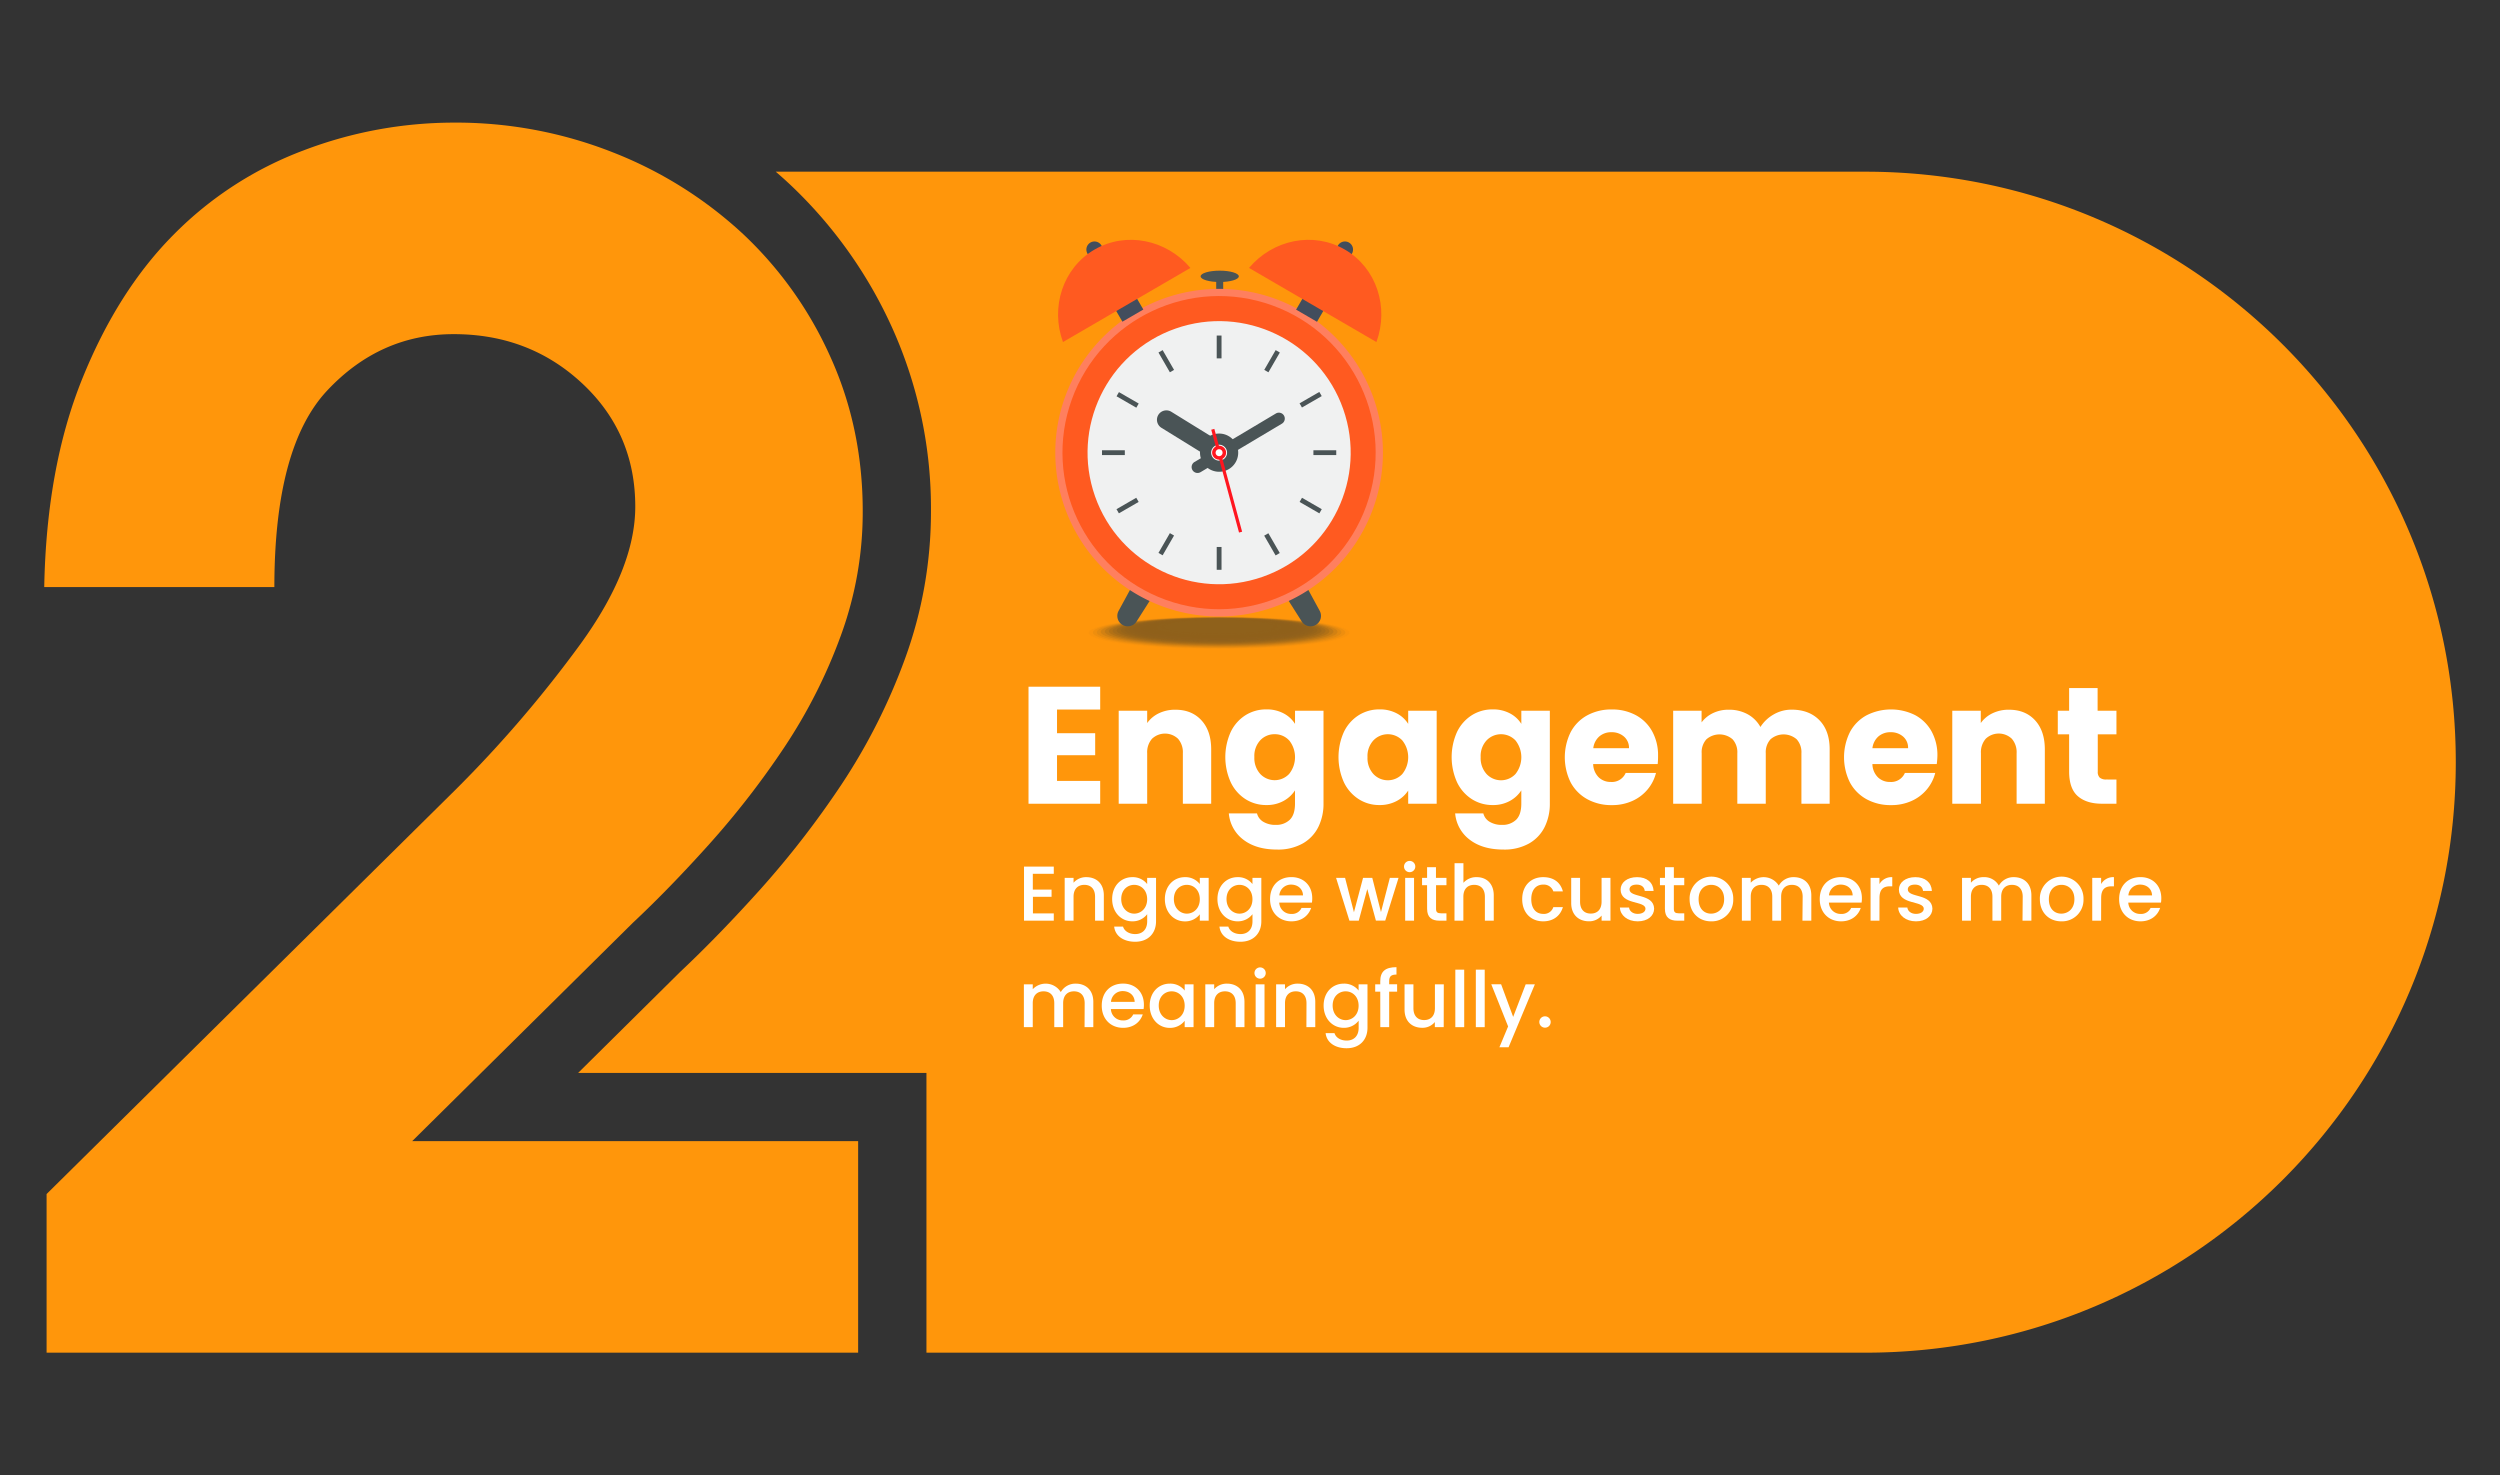 <svg xmlns="http://www.w3.org/2000/svg" xmlns:xlink="http://www.w3.org/1999/xlink" viewBox="0 0 1126.89 665"><rect x="0" y="0" width="1126.89" height="665" fill="#333333" stroke="none"/><defs><style>.cls-1{isolation:isolate;}.cls-2{fill:#ff960b;}.cls-3{fill:#fff;}.cls-4{fill:#424d5d;}.cls-5{mix-blend-mode:multiply;opacity:0.5;}.cls-10,.cls-11,.cls-12,.cls-13,.cls-14,.cls-15,.cls-16,.cls-17,.cls-18,.cls-19,.cls-20,.cls-21,.cls-22,.cls-23,.cls-24,.cls-25,.cls-26,.cls-27,.cls-6,.cls-7,.cls-8,.cls-9{fill:#202b2b;}.cls-6{opacity:0;}.cls-7{opacity:0.05;}.cls-8{opacity:0.1;}.cls-9{opacity:0.14;}.cls-10{opacity:0.19;}.cls-11{opacity:0.24;}.cls-12{opacity:0.29;}.cls-13{opacity:0.33;}.cls-14{opacity:0.38;}.cls-15{opacity:0.43;}.cls-16{opacity:0.48;}.cls-17{opacity:0.52;}.cls-18{opacity:0.57;}.cls-19{opacity:0.62;}.cls-20{opacity:0.67;}.cls-21{opacity:0.71;}.cls-22{opacity:0.76;}.cls-23{opacity:0.81;}.cls-24{opacity:0.86;}.cls-25{opacity:0.9;}.cls-26{opacity:0.95;}.cls-28{fill:#4a5456;}.cls-29{fill:url(#Blue_7);}.cls-30{fill:#ff7f5e;}.cls-31{fill:#ff5a20;}.cls-32{fill:#f0f1f1;}.cls-33{fill:#ff161f;}</style><linearGradient id="Blue_7" x1="475.68" y1="204.05" x2="623.36" y2="204.05" gradientUnits="userSpaceOnUse"><stop offset="0" stop-color="#ff7f5e"></stop><stop offset="0.5" stop-color="#ff7f5e"></stop><stop offset="1" stop-color="#ff7f5e"></stop></linearGradient></defs><g class="cls-1"><g id="Layer_1" data-name="Layer 1"><path class="cls-2" d="M840.79,77.39H349.67c2.16,1.86,4.29,3.76,6.36,5.7A204.15,204.15,0,0,1,402.4,148.3a198.12,198.12,0,0,1,17.24,82.12,193.24,193.24,0,0,1-11.71,66.51,268.72,268.72,0,0,1-28.69,56.78,417.8,417.8,0,0,1-36.37,47c-12.5,13.92-24.7,26.49-36.27,37.37l-46,45.54h157V609.73H840.79c147,0,266.17-119.17,266.17-266.17h0C1107,196.56,987.79,77.39,840.79,77.39Z"></path><path class="cls-2" d="M388.88,230.42a161.83,161.83,0,0,1-9.84,56,237.06,237.06,0,0,1-25.39,50.26A385.16,385.16,0,0,1,320,380.17q-18.13,20.22-34.71,35.76l-99.5,98.45H386.81v95.35H21V538.22l184.48-182.4a549.68,549.68,0,0,0,56-65.29q24.87-34.2,24.87-62.18,0-33.16-23.84-55.45t-58-22.28q-33.18,0-57,25.39t-23.84,88.61H19.94q1-53.88,17.1-93.79t41.45-65.29a162.54,162.54,0,0,1,58.56-37.83,190.45,190.45,0,0,1,67.36-12.44,192.44,192.44,0,0,1,72,13.47A185.39,185.39,0,0,1,335,105.54,172.49,172.49,0,0,1,374.37,161Q388.88,193.11,388.88,230.42Z"></path><path class="cls-3" d="M475,393.88h-9.45V401H474v3.25h-8.4v7.46H475V415H461.58V390.62H475Z"></path><path class="cls-3" d="M493.61,404.2c0-3.53-1.93-5.35-4.83-5.35s-4.87,1.82-4.87,5.35V415h-4V395.7h4v2.2a7.44,7.44,0,0,1,5.74-2.52c4.52,0,7.91,2.84,7.91,8.23V415h-3.95Z"></path><path class="cls-3" d="M510.41,395.38a8.15,8.15,0,0,1,6.68,3.12v-2.8h4v19.6c0,5.25-3.4,9.2-9.42,9.2-5.14,0-9-2.55-9.45-6.82h4c.59,2,2.73,3.36,5.49,3.36,3.08,0,5.39-1.89,5.39-5.74v-3.22a8.27,8.27,0,0,1-6.68,3.22c-5.08,0-9.11-4.1-9.11-10.05S505.33,395.38,510.41,395.38Zm.84,3.47c-3,0-5.85,2.24-5.85,6.4s2.87,6.58,5.85,6.58,5.84-2.34,5.84-6.51S514.26,398.85,511.25,398.85Z"></path><path class="cls-3" d="M534.14,395.38a8.19,8.19,0,0,1,6.68,3.12v-2.8h4V415h-4v-2.87a8.27,8.27,0,0,1-6.75,3.19c-5,0-9-4.1-9-10.05S529.06,395.38,534.14,395.38Zm.84,3.47c-3,0-5.85,2.24-5.85,6.4s2.87,6.58,5.85,6.58,5.84-2.34,5.84-6.51S538,398.85,535,398.85Z"></path><path class="cls-3" d="M557.87,395.38a8.15,8.15,0,0,1,6.68,3.12v-2.8h4v19.6c0,5.25-3.4,9.2-9.42,9.2-5.14,0-9-2.55-9.45-6.82h4c.59,2,2.73,3.36,5.49,3.36,3.08,0,5.39-1.89,5.39-5.74v-3.22a8.27,8.27,0,0,1-6.68,3.22c-5.08,0-9.11-4.1-9.11-10.05S552.79,395.38,557.87,395.38Zm.84,3.47c-3,0-5.85,2.24-5.85,6.4s2.87,6.58,5.85,6.58,5.84-2.34,5.84-6.51S561.72,398.85,558.71,398.85Z"></path><path class="cls-3" d="M582.12,415.3c-5.53,0-9.63-3.92-9.63-10s3.93-9.94,9.63-9.94c5.5,0,9.38,3.82,9.38,9.49a11.83,11.83,0,0,1-.14,2H576.63a5.3,5.3,0,0,0,5.49,5.11,4.66,4.66,0,0,0,4.55-2.7H591C589.89,412.6,586.85,415.3,582.12,415.3Zm-5.46-11.69h10.68c-.07-3-2.42-4.87-5.39-4.87A5.25,5.25,0,0,0,576.66,403.61Z"></path><path class="cls-3" d="M602.24,395.7h4.06l4,15.5,4.1-15.5h4.16l3.92,15.43,4-15.43h3.92l-6,19.28h-4.2l-3.89-14.24L612.47,415h-4.21Z"></path><path class="cls-3" d="M632.87,390.59a2.54,2.54,0,1,1,2.55,2.55A2.53,2.53,0,0,1,632.87,390.59Zm.52,5.11h4V415h-4Z"></path><path class="cls-3" d="M643.26,399H641V395.7h2.27v-4.8h4v4.8H652V399h-4.69v10.68c0,1.43.56,2,2.24,2H652V415h-3.15c-3.43,0-5.57-1.43-5.57-5.35Z"></path><path class="cls-3" d="M655.65,389.08h4v8.86a7.65,7.65,0,0,1,6-2.56c4.31,0,7.67,2.84,7.67,8.23V415h-4V404.2c0-3.53-1.92-5.35-4.83-5.35s-4.87,1.82-4.87,5.35V415h-4Z"></path><path class="cls-3" d="M695.59,395.38c4.72,0,7.8,2.35,8.89,6.41h-4.31a4.49,4.49,0,0,0-4.58-3.05c-3.22,0-5.36,2.38-5.36,6.58s2.14,6.62,5.36,6.62a4.39,4.39,0,0,0,4.58-3.05h4.31c-1.09,3.78-4.17,6.41-8.89,6.41-5.53,0-9.45-3.92-9.45-10S690.06,395.38,695.59,395.38Z"></path><path class="cls-3" d="M725.93,415h-4v-2.31a7.16,7.16,0,0,1-5.7,2.59c-4.52,0-8-2.83-8-8.22V395.7h4v10.74c0,3.54,1.92,5.36,4.83,5.36s4.86-1.82,4.86-5.36V395.7h4Z"></path><path class="cls-3" d="M738.18,415.3c-4.62,0-7.87-2.73-8-6.23h4.13c.14,1.57,1.65,2.87,3.85,2.87s3.54-1,3.54-2.31c0-3.78-11.2-1.61-11.2-8.68,0-3.08,2.87-5.57,7.42-5.57,4.37,0,7.24,2.35,7.45,6.2h-4c-.14-1.68-1.43-2.84-3.6-2.84s-3.26.88-3.26,2.17c0,3.89,10.89,1.72,11.1,8.68C745.57,412.85,742.73,415.3,738.18,415.3Z"></path><path class="cls-3" d="M750.5,399h-2.27V395.7h2.27v-4.8h4v4.8h4.69V399h-4.69v10.68c0,1.43.56,2,2.24,2h2.45V415h-3.15c-3.43,0-5.57-1.43-5.57-5.35Z"></path><path class="cls-3" d="M771.26,415.3c-5.5,0-9.66-3.92-9.66-10a9.84,9.84,0,1,1,19.67,0A9.66,9.66,0,0,1,771.26,415.3Zm0-3.47c3,0,5.91-2.13,5.91-6.51s-2.83-6.47-5.81-6.47-5.7,2.1-5.7,6.47S768.25,411.83,771.26,411.83Z"></path><path class="cls-3" d="M812.56,404.2c0-3.53-1.93-5.35-4.83-5.35s-4.87,1.82-4.87,5.35V415h-4V404.2c0-3.53-1.93-5.35-4.83-5.35s-4.87,1.82-4.87,5.35V415h-4V395.7h4v2.2a8,8,0,0,1,12.64,1.3,7.55,7.55,0,0,1,6.72-3.82c4.51,0,7.94,2.84,7.94,8.23V415h-4Z"></path><path class="cls-3" d="M829.88,415.3c-5.53,0-9.62-3.92-9.62-10s3.92-9.94,9.62-9.94c5.5,0,9.38,3.82,9.38,9.49a11.83,11.83,0,0,1-.14,2H824.39a5.3,5.3,0,0,0,5.49,5.11,4.66,4.66,0,0,0,4.55-2.7h4.31C837.65,412.6,834.61,415.3,829.88,415.3Zm-5.46-11.69H835.1c-.07-3-2.42-4.87-5.39-4.87A5.25,5.25,0,0,0,824.42,403.61Z"></path><path class="cls-3" d="M847.17,415h-4V395.7h4v2.8a6.28,6.28,0,0,1,5.78-3.12v4.13h-1c-2.94,0-4.76,1.23-4.76,5.32Z"></path><path class="cls-3" d="M863.62,415.3c-4.62,0-7.88-2.73-8-6.23h4.13c.14,1.57,1.65,2.87,3.85,2.87s3.54-1,3.54-2.31c0-3.78-11.2-1.61-11.2-8.68,0-3.08,2.87-5.57,7.41-5.57,4.38,0,7.25,2.35,7.46,6.2h-4c-.14-1.68-1.43-2.84-3.6-2.84s-3.26.88-3.26,2.17c0,3.89,10.89,1.72,11.1,8.68C871,412.85,868.17,415.3,863.62,415.3Z"></path><path class="cls-3" d="M911.75,404.2c0-3.53-1.93-5.35-4.83-5.35s-4.87,1.82-4.87,5.35V415H898.1V404.2c0-3.53-1.93-5.35-4.84-5.35s-4.86,1.82-4.86,5.35V415h-4V395.7h4v2.2a7.34,7.34,0,0,1,5.7-2.52A7.45,7.45,0,0,1,901,399.2a7.55,7.55,0,0,1,6.72-3.82c4.51,0,7.94,2.84,7.94,8.23V415h-4Z"></path><path class="cls-3" d="M929.14,415.3c-5.5,0-9.66-3.92-9.66-10a9.84,9.84,0,1,1,19.67,0A9.66,9.66,0,0,1,929.14,415.3Zm0-3.47c3,0,5.91-2.13,5.91-6.51s-2.83-6.47-5.81-6.47-5.7,2.1-5.7,6.47S926.13,411.83,929.14,411.83Z"></path><path class="cls-3" d="M947.09,415h-4V395.7h4v2.8a6.28,6.28,0,0,1,5.78-3.12v4.13h-1c-2.94,0-4.76,1.23-4.76,5.32Z"></path><path class="cls-3" d="M964.84,415.3c-5.53,0-9.63-3.92-9.63-10s3.92-9.94,9.63-9.94c5.49,0,9.38,3.82,9.38,9.49a13,13,0,0,1-.14,2H959.34a5.31,5.31,0,0,0,5.5,5.11,4.67,4.67,0,0,0,4.55-2.7h4.3C972.61,412.6,969.56,415.3,964.84,415.3Zm-5.46-11.69h10.67c-.07-3-2.41-4.87-5.39-4.87A5.25,5.25,0,0,0,959.38,403.61Z"></path><path class="cls-3" d="M488.92,452.2c0-3.53-1.93-5.35-4.83-5.35s-4.87,1.82-4.87,5.35V463h-4V452.2c0-3.53-1.93-5.35-4.83-5.35s-4.87,1.82-4.87,5.35V463h-4V443.7h4v2.2a8,8,0,0,1,12.64,1.3,7.55,7.55,0,0,1,6.72-3.82c4.51,0,7.94,2.84,7.94,8.23V463h-3.95Z"></path><path class="cls-3" d="M506.24,463.3c-5.53,0-9.62-3.92-9.62-10s3.92-9.94,9.62-9.94c5.5,0,9.38,3.82,9.38,9.49a11.83,11.83,0,0,1-.14,2H500.75a5.3,5.3,0,0,0,5.49,5.11,4.66,4.66,0,0,0,4.55-2.7h4.31C514,460.6,511,463.3,506.24,463.3Zm-5.46-11.69h10.68c-.07-3-2.42-4.87-5.39-4.87A5.25,5.25,0,0,0,500.78,451.61Z"></path><path class="cls-3" d="M527.31,443.38A8.2,8.2,0,0,1,534,446.5v-2.8h4V463h-4v-2.87a8.31,8.31,0,0,1-6.76,3.19c-5,0-9-4.1-9-10.05S522.24,443.38,527.31,443.38Zm.84,3.47c-3,0-5.84,2.24-5.84,6.4s2.87,6.58,5.84,6.58,5.85-2.34,5.85-6.51S531.16,446.85,528.15,446.85Z"></path><path class="cls-3" d="M557,452.2c0-3.53-1.93-5.35-4.83-5.35s-4.87,1.82-4.87,5.35V463h-4V443.7h4v2.2a7.44,7.44,0,0,1,5.74-2.52c4.52,0,7.91,2.84,7.91,8.23V463H557Z"></path><path class="cls-3" d="M565.46,438.59a2.54,2.54,0,1,1,2.55,2.55A2.53,2.53,0,0,1,565.46,438.59Zm.53,5.11h4V463h-4Z"></path><path class="cls-3" d="M588.91,452.2c0-3.53-1.92-5.35-4.83-5.35s-4.86,1.82-4.86,5.35V463h-4V443.7h4v2.2a7.43,7.43,0,0,1,5.74-2.52c4.51,0,7.91,2.84,7.91,8.23V463h-4Z"></path><path class="cls-3" d="M605.71,443.38a8.17,8.17,0,0,1,6.69,3.12v-2.8h4v19.6c0,5.25-3.39,9.2-9.41,9.2-5.15,0-9-2.55-9.46-6.82h4c.59,2,2.73,3.36,5.5,3.36,3.08,0,5.39-1.89,5.39-5.74v-3.22a8.31,8.31,0,0,1-6.69,3.22c-5.08,0-9.1-4.1-9.1-10.05S600.63,443.38,605.71,443.38Zm.84,3.47c-3,0-5.85,2.24-5.85,6.4s2.87,6.58,5.85,6.58,5.85-2.34,5.85-6.51S609.56,446.85,606.55,446.85Z"></path><path class="cls-3" d="M622.16,447h-2.28V443.7h2.28v-1.37c0-4.44,2.27-6.37,7.31-6.37v3.33c-2.45,0-3.29.84-3.29,3v1.37h3.58V447h-3.58v16h-4Z"></path><path class="cls-3" d="M650.76,463h-4v-2.31a7.13,7.13,0,0,1-5.7,2.59c-4.52,0-7.95-2.83-7.95-8.22V443.7h4v10.74c0,3.54,1.92,5.36,4.83,5.36s4.86-1.82,4.86-5.36V443.7h4Z"></path><path class="cls-3" d="M656,437.08h4V463h-4Z"></path><path class="cls-3" d="M665.24,437.08h4V463h-4Z"></path><path class="cls-3" d="M687.71,443.7h4.14L680,472.05h-4.13l3.92-9.38-7.59-19h4.44l5.43,14.7Z"></path><path class="cls-3" d="M696.46,463.23a2.56,2.56,0,1,1,2.52-2.56A2.53,2.53,0,0,1,696.46,463.23Z"></path><path class="cls-3" d="M476.46,319.83V330.5h17.2v9.92h-17.2V352h19.46v10.29H463.61V309.54h32.31v10.29Z"></path><path class="cls-3" d="M541.55,324.68q4.4,4.77,4.4,13.11v24.49H533.18V339.52A9.21,9.21,0,0,0,531,333a8.53,8.53,0,0,0-11.72,0,9.21,9.21,0,0,0-2.18,6.54v22.76H504.26V320.36H517.1v5.56a13.63,13.63,0,0,1,5.26-4.4,16.79,16.79,0,0,1,7.44-1.61Q537.17,319.91,541.55,324.68Z"></path><path class="cls-3" d="M578.59,321.56a13.29,13.29,0,0,1,5.15,4.74v-5.94h12.84V362.2a23.53,23.53,0,0,1-2.29,10.48,17.48,17.48,0,0,1-7,7.48,22.62,22.62,0,0,1-11.68,2.78q-9.32,0-15.1-4.4a16.61,16.61,0,0,1-6.61-11.9h12.7a6.09,6.09,0,0,0,2.85,3.79,10.4,10.4,0,0,0,5.56,1.39,8.73,8.73,0,0,0,6.35-2.29q2.37-2.29,2.37-7.33v-5.93a14.33,14.33,0,0,1-5.19,4.77,15.6,15.6,0,0,1-7.74,1.84,17.19,17.19,0,0,1-9.39-2.67,18.32,18.32,0,0,1-6.64-7.58,27.58,27.58,0,0,1,0-22.73,18.18,18.18,0,0,1,6.64-7.51,17.41,17.41,0,0,1,9.39-2.63A16.16,16.16,0,0,1,578.59,321.56Zm2.48,12.17a8.67,8.67,0,0,0-6.5-2.78,8.76,8.76,0,0,0-6.5,2.74,10.37,10.37,0,0,0-2.66,7.55,10.63,10.63,0,0,0,2.66,7.63,8.94,8.94,0,0,0,13,0,12.12,12.12,0,0,0,0-15.18Z"></path><path class="cls-3" d="M605.78,329.9a18.27,18.27,0,0,1,6.65-7.51,17.41,17.41,0,0,1,9.39-2.63,16.16,16.16,0,0,1,7.78,1.8,13.29,13.29,0,0,1,5.15,4.74v-5.94h12.84v41.92H634.75v-5.94a13.89,13.89,0,0,1-5.23,4.74,16.12,16.12,0,0,1-7.77,1.8,17,17,0,0,1-9.32-2.67,18.41,18.41,0,0,1-6.65-7.58,27.69,27.69,0,0,1,0-22.73Zm26.3,3.83a9,9,0,0,0-13,0,10.37,10.37,0,0,0-2.67,7.55,10.64,10.64,0,0,0,2.67,7.63,8.94,8.94,0,0,0,13,0,12.12,12.12,0,0,0,0-15.18Z"></path><path class="cls-3" d="M680.61,321.56a13.19,13.19,0,0,1,5.14,4.74v-5.94H698.6V362.2a23.53,23.53,0,0,1-2.29,10.48,17.48,17.48,0,0,1-7,7.48,22.62,22.62,0,0,1-11.68,2.78q-9.32,0-15.1-4.4a16.57,16.57,0,0,1-6.61-11.9h12.7a6.09,6.09,0,0,0,2.85,3.79,10.38,10.38,0,0,0,5.56,1.39,8.74,8.74,0,0,0,6.35-2.29c1.58-1.53,2.36-4,2.36-7.33v-5.93a14.3,14.3,0,0,1-5.18,4.77,15.6,15.6,0,0,1-7.74,1.84,17.19,17.19,0,0,1-9.39-2.67,18.41,18.41,0,0,1-6.65-7.58,27.69,27.69,0,0,1,0-22.73,18.27,18.27,0,0,1,6.65-7.51,17.41,17.41,0,0,1,9.39-2.63A16.16,16.16,0,0,1,680.61,321.56Zm2.48,12.17a9,9,0,0,0-13,0,10.37,10.37,0,0,0-2.67,7.55,10.64,10.64,0,0,0,2.67,7.63,8.94,8.94,0,0,0,13,0,12.16,12.16,0,0,0,0-15.18Z"></path><path class="cls-3" d="M747.21,344.4H718.13a8.71,8.71,0,0,0,2.52,6,7.68,7.68,0,0,0,5.45,2.07,6.74,6.74,0,0,0,6.68-4.06h13.67a18.66,18.66,0,0,1-3.79,7.44,19,19,0,0,1-6.87,5.18,22,22,0,0,1-9.24,1.88,22.39,22.39,0,0,1-11-2.63,18.74,18.74,0,0,1-7.52-7.51,25.63,25.63,0,0,1,0-22.84,18.44,18.44,0,0,1,7.47-7.51,22.71,22.71,0,0,1,11-2.63,22.42,22.42,0,0,1,10.81,2.55,18.28,18.28,0,0,1,7.4,7.29,22.12,22.12,0,0,1,2.67,11A32.74,32.74,0,0,1,747.21,344.4Zm-12.93-7.14A6.63,6.63,0,0,0,732,332a8.3,8.3,0,0,0-5.63-1.95,8.15,8.15,0,0,0-5.45,1.88,8.32,8.32,0,0,0-2.74,5.33Z"></path><path class="cls-3" d="M820.11,324.64q4.62,4.74,4.62,13.15v24.49H812V339.52a8.66,8.66,0,0,0-2.14-6.28,9,9,0,0,0-11.79,0,8.66,8.66,0,0,0-2.14,6.28v22.76H783.11V339.52a8.66,8.66,0,0,0-2.14-6.28,9,9,0,0,0-11.79,0,8.66,8.66,0,0,0-2.14,6.28v22.76H754.19V320.36H767v5.26a13.75,13.75,0,0,1,5.11-4.17,16,16,0,0,1,7.13-1.54,17.34,17.34,0,0,1,8.45,2,14.6,14.6,0,0,1,5.83,5.78,16.89,16.89,0,0,1,5.93-5.63,16.07,16.07,0,0,1,8.19-2.18Q815.5,319.91,820.11,324.64Z"></path><path class="cls-3" d="M873,344.4H844a8.66,8.66,0,0,0,2.51,6,7.68,7.68,0,0,0,5.45,2.07,6.74,6.74,0,0,0,6.68-4.06h13.68a18.68,18.68,0,0,1-3.8,7.44,19,19,0,0,1-6.87,5.18,22,22,0,0,1-9.24,1.88,22.42,22.42,0,0,1-11-2.63,18.72,18.72,0,0,1-7.51-7.51,25.59,25.59,0,0,1,0-22.84,18.47,18.47,0,0,1,7.48-7.51,24.36,24.36,0,0,1,21.86-.08,18.41,18.41,0,0,1,7.4,7.29,22.22,22.22,0,0,1,2.66,11A32.74,32.74,0,0,1,873,344.4Zm-12.92-7.14a6.6,6.6,0,0,0-2.26-5.26,8.3,8.3,0,0,0-5.63-1.95,8.15,8.15,0,0,0-5.45,1.88,8.32,8.32,0,0,0-2.74,5.33Z"></path><path class="cls-3" d="M917.32,324.68q4.39,4.77,4.4,13.11v24.49H909V339.52a9.21,9.21,0,0,0-2.18-6.54,8.53,8.53,0,0,0-11.72,0,9.21,9.21,0,0,0-2.18,6.54v22.76H880V320.36h12.85v5.56a13.63,13.63,0,0,1,5.26-4.4,16.79,16.79,0,0,1,7.44-1.61Q912.92,319.91,917.32,324.68Z"></path><path class="cls-3" d="M954,351.39v10.89h-6.53q-7,0-10.9-3.42t-3.9-11.15V331h-5.11V320.36h5.11V310.14h12.84v10.22H954V331h-8.42v16.83a3.51,3.51,0,0,0,.9,2.7,4.44,4.44,0,0,0,3,.83Z"></path><path class="cls-4" d="M609.39,114.34a3.65,3.65,0,1,1-1.32-5A3.65,3.65,0,0,1,609.39,114.34Z"></path><path class="cls-4" d="M490.19,114.34a3.65,3.65,0,1,0,1.32-5A3.65,3.65,0,0,0,490.19,114.34Z"></path><g class="cls-5"><path class="cls-6" d="M610.05,285.39c0,4.15-27.1,7.51-60.53,7.51S489,289.54,489,285.39s27.1-7.5,60.52-7.5S610.05,281.25,610.05,285.39Z"></path><path class="cls-7" d="M608.25,285.25c0,4-26.29,7.28-58.73,7.28s-58.73-3.26-58.73-7.28,26.3-7.29,58.73-7.29S608.25,281.23,608.25,285.25Z"></path><path class="cls-8" d="M606.46,285.1c0,3.91-25.49,7.06-56.94,7.06s-56.93-3.15-56.93-7.06S518.08,278,549.52,278,606.46,281.2,606.46,285.1Z"></path><path class="cls-9" d="M604.66,285c0,3.78-24.68,6.84-55.14,6.84s-55.14-3.06-55.14-6.84,24.69-6.84,55.14-6.84S604.66,281.18,604.66,285Z"></path><path class="cls-10" d="M602.87,284.81c0,3.66-23.88,6.62-53.35,6.62s-53.35-3-53.35-6.62,23.89-6.61,53.35-6.61S602.87,281.16,602.87,284.81Z"></path><path class="cls-11" d="M601.08,284.67c0,3.53-23.08,6.39-51.56,6.39S498,288.2,498,284.67s23.08-6.4,51.55-6.4S601.08,281.14,601.08,284.67Z"></path><path class="cls-12" d="M599.28,284.52c0,3.41-22.27,6.18-49.76,6.18s-49.76-2.77-49.76-6.18,22.28-6.17,49.76-6.17S599.28,281.12,599.28,284.52Z"></path><path class="cls-13" d="M597.49,284.38c0,3.29-21.47,5.95-48,5.95s-48-2.66-48-5.95,21.48-5.95,48-5.95S597.49,281.09,597.49,284.38Z"></path><path class="cls-14" d="M595.7,284.23c0,3.17-20.68,5.73-46.18,5.73s-46.17-2.56-46.17-5.73,20.67-5.72,46.17-5.72S595.7,281.07,595.7,284.23Z"></path><path class="cls-15" d="M593.9,284.09c0,3-19.87,5.5-44.38,5.5s-44.38-2.46-44.38-5.5,19.87-5.51,44.38-5.51S593.9,281.05,593.9,284.09Z"></path><path class="cls-16" d="M592.11,283.94c0,2.92-19.07,5.29-42.59,5.29s-42.59-2.37-42.59-5.29,19.07-5.28,42.59-5.28S592.11,281,592.11,283.94Z"></path><path class="cls-17" d="M590.32,283.8c0,2.8-18.27,5.06-40.8,5.06s-40.79-2.26-40.79-5.06,18.26-5.06,40.79-5.06S590.32,281,590.32,283.8Z"></path><path class="cls-18" d="M588.52,283.65c0,2.68-17.46,4.84-39,4.84s-39-2.16-39-4.84,17.46-4.83,39-4.83S588.52,281,588.52,283.65Z"></path><path class="cls-19" d="M586.73,283.51c0,2.55-16.66,4.62-37.21,4.62s-37.21-2.07-37.21-4.62,16.66-4.61,37.21-4.61S586.73,281,586.73,283.51Z"></path><path class="cls-20" d="M584.94,283.36c0,2.43-15.86,4.4-35.42,4.4s-35.41-2-35.41-4.4S530,279,549.52,279,584.94,280.94,584.94,283.36Z"></path><path class="cls-21" d="M583.14,283.22c0,2.3-15,4.17-33.62,4.17s-33.62-1.87-33.62-4.17,15.05-4.17,33.62-4.17S583.14,280.92,583.14,283.22Z"></path><path class="cls-22" d="M581.35,283.07c0,2.19-14.25,3.95-31.83,3.95s-31.82-1.76-31.82-3.95,14.25-3.94,31.82-3.94S581.35,280.9,581.35,283.07Z"></path><path class="cls-23" d="M579.56,282.93c0,2.06-13.45,3.73-30,3.73s-30-1.67-30-3.73,13.45-3.72,30-3.72S579.56,280.87,579.56,282.93Z"></path><path class="cls-24" d="M577.76,282.78c0,1.94-12.64,3.51-28.24,3.51s-28.24-1.57-28.24-3.51,12.65-3.5,28.24-3.5S577.76,280.85,577.76,282.78Z"></path><path class="cls-25" d="M576,282.64c0,1.81-11.84,3.28-26.45,3.28s-26.44-1.47-26.44-3.28,11.84-3.28,26.44-3.28S576,280.83,576,282.64Z"></path><path class="cls-26" d="M574.18,282.5c0,1.69-11,3.06-24.66,3.06s-24.65-1.37-24.65-3.06,11-3.06,24.65-3.06S574.18,280.81,574.18,282.5Z"></path><path class="cls-27" d="M572.38,282.35c0,1.57-10.23,2.84-22.86,2.84s-22.86-1.27-22.86-2.84,10.24-2.83,22.86-2.83S572.38,280.79,572.38,282.35Z"></path></g><rect class="cls-28" x="548.21" y="125.66" width="3.15" height="17.1"></rect><path class="cls-28" d="M558.4,124.57c0,1.41-3.86,2.55-8.61,2.55s-8.61-1.14-8.61-2.55S545,122,549.79,122,558.4,123.16,558.4,124.57Z"></path><path class="cls-28" d="M506.09,281.74h0a4.71,4.71,0,0,1-1.88-6.38l10.72-19.7a4.71,4.71,0,0,1,6.38-1.89l1.35.74a4.7,4.7,0,0,1,1.72,6.65l-12.07,19A4.71,4.71,0,0,1,506.09,281.74Z"></path><path class="cls-28" d="M593,281.74h0a4.71,4.71,0,0,0,1.88-6.38l-10.71-19.7a4.71,4.71,0,0,0-6.38-1.89l-1.35.74a4.69,4.69,0,0,0-1.72,6.65l12.07,19A4.69,4.69,0,0,0,593,281.74Z"></path><path class="cls-29" d="M623.36,204.05a73.84,73.84,0,1,1-73.84-73.84A73.84,73.84,0,0,1,623.36,204.05Z"></path><circle class="cls-30" cx="549.52" cy="204.05" r="71.66"></circle><circle class="cls-31" cx="549.52" cy="204.05" r="70.57" transform="translate(170.59 651.28) rotate(-70.1)"></circle><circle class="cls-32" cx="549.52" cy="204.05" r="59.29" transform="translate(-36.56 193.4) rotate(-19.33)"></circle><path class="cls-28" d="M549.52,212.65a8.61,8.61,0,1,1,8.61-8.6A8.6,8.6,0,0,1,549.52,212.65Z"></path><path class="cls-28" d="M537.51,211.9h0a2.67,2.67,0,0,1,.92-3.66l36.67-21.85a2.66,2.66,0,0,1,3.65.92h0a2.67,2.67,0,0,1-.92,3.66l-36.66,21.85A2.67,2.67,0,0,1,537.51,211.9Z"></path><path class="cls-28" d="M555.57,207.64h0a4.25,4.25,0,0,1-5.84,1.38l-26.21-16.19a4.25,4.25,0,0,1-1.38-5.84h0a4.25,4.25,0,0,1,5.84-1.38l26.21,16.19A4.25,4.25,0,0,1,555.57,207.64Z"></path><path class="cls-3" d="M549.52,207.62a3.58,3.58,0,1,1,3.58-3.57A3.57,3.57,0,0,1,549.52,207.62Z"></path><rect class="cls-33" x="552.21" y="192.68" width="1.45" height="48.01" transform="translate(-37.38 151.73) rotate(-15.12)"></rect><path class="cls-33" d="M546.48,204.87a3.15,3.15,0,1,1,3.87,2.22A3.16,3.16,0,0,1,546.48,204.87Z"></path><path class="cls-3" d="M548,204.46a1.57,1.57,0,1,1,1.93,1.11A1.57,1.57,0,0,1,548,204.46Z"></path><rect class="cls-4" x="586.15" y="132.04" width="11.09" height="10.91" transform="translate(175.41 579.89) rotate(-59.82)"></rect><path class="cls-31" d="M620.43,154.18c5.74-15.68.1-33.36-14.2-41.67S573.79,108,563,120.77Z"></path><rect class="cls-4" x="502.42" y="131.95" width="10.91" height="11.09" transform="translate(-0.29 273.93) rotate(-30.18)"></rect><path class="cls-31" d="M479.14,154.18c-5.73-15.68-.09-33.36,14.2-41.67s32.45-4.48,43.25,8.26Z"></path><rect class="cls-28" x="548.44" y="151.25" width="2.17" height="10.29"></rect><rect class="cls-28" x="524.61" y="157.64" width="2.17" height="10.29" transform="translate(-11 284.5) rotate(-29.98)"></rect><rect class="cls-28" x="507.17" y="175.08" width="2.17" height="10.29" transform="translate(98.14 530.38) rotate(-60.01)"></rect><rect class="cls-28" x="496.73" y="202.96" width="10.29" height="2.17"></rect><rect class="cls-28" x="503.11" y="226.79" width="10.29" height="2.17" transform="translate(-45.84 284.66) rotate(-30)"></rect><rect class="cls-28" x="520.55" y="244.23" width="10.29" height="2.17" transform="translate(50.4 577.92) rotate(-60)"></rect><rect class="cls-28" x="548.44" y="246.55" width="2.17" height="10.29"></rect><rect class="cls-28" x="572.26" y="240.17" width="2.17" height="10.29" transform="translate(-45.86 319.37) rotate(-29.98)"></rect><rect class="cls-28" x="589.7" y="222.73" width="2.17" height="10.29" transform="translate(97.99 625.5) rotate(-59.99)"></rect><rect class="cls-28" x="592.03" y="202.96" width="10.29" height="2.17"></rect><rect class="cls-28" x="585.64" y="179.14" width="10.29" height="2.17" transform="translate(-10.97 319.49) rotate(-30)"></rect><rect class="cls-28" x="568.2" y="161.7" width="10.29" height="2.17" transform="translate(145.73 577.95) rotate(-60)"></rect></g></g></svg>